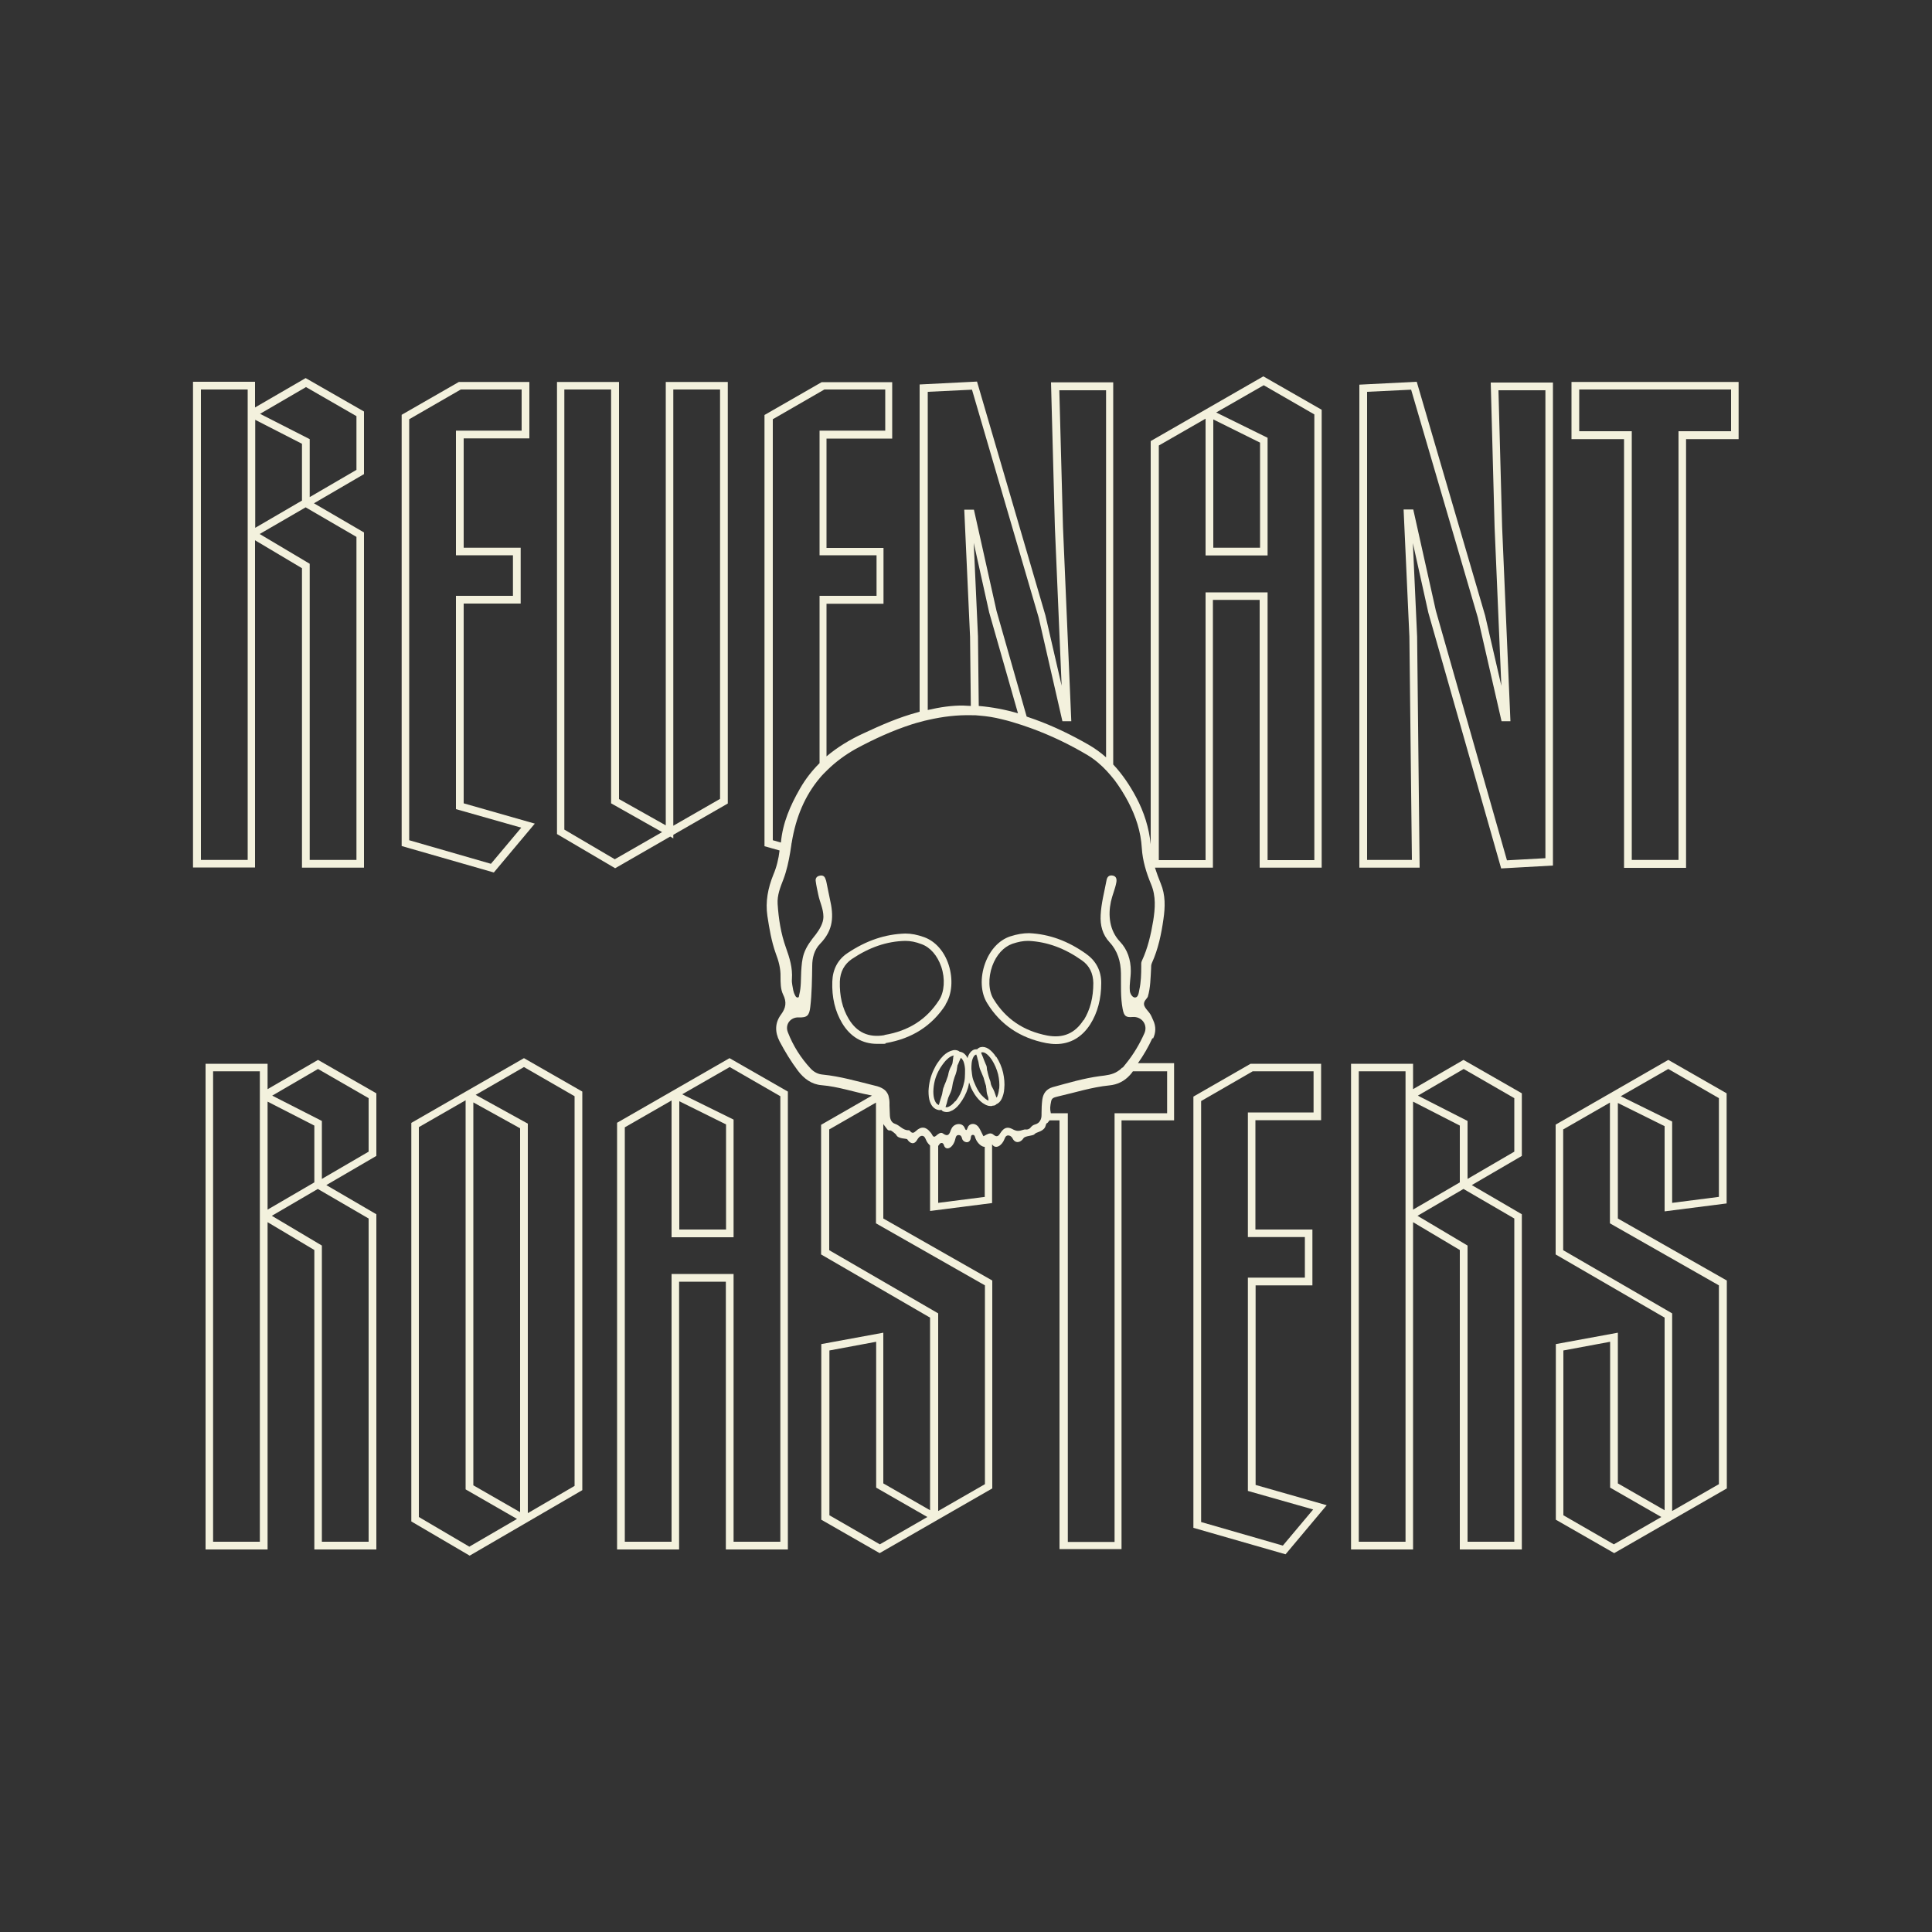 <svg viewBox="0 0 1000 1000" version="1.1" xmlns="http://www.w3.org/2000/svg" data-sanitized-data-name="Layer 1" data-name="Layer 1" id="Layer_1">
  <rect x="0" y="0" width="1000" height="1000" fill="#333333" stroke="none"/>
  <defs>
    <style>
      .cls-1 {
        fill: #f3f1dd;
        stroke-width: 0px;
      }
    </style>
  </defs>
  <path d="M515.6,547.1c-1.3-2-2.5-3.2-3.9-4.2-1.4-.9-2.8-1.2-4.1-.9-.8.2-1.4.6-1.8,1.1-.4,0-.9,0-1.4.1-1.3.4-2.3,1.4-3,2.8-.3.5-.5,1.1-.6,1.7-.5-1.1-1.3-2.3-2.8-3-.5-.2-1-.3-1.4-.4-.2-.2-.5-.4-.8-.5-.8-.3-1.6-.4-2.5-.2-1.8.4-3.4,1.3-5,2.8-1,1-1.9,2.1-2.7,3.3-.9,1.2-1.6,2.5-2.2,3.8-1.7,3.4-2.6,7.1-2.8,11.2h0c0,2.3.2,4.1.8,5.7.5,1.3,1.4,3.1,3.5,3.9.2,0,.7.3,1.4.3s.6,0,.9-.2c.3.4.6.7,1.1.9.6.2,1.2.3,1.7.3s1.3-.1,1.9-.4c1.7-.6,3.2-1.8,4.7-3.7,2-2.6,3.5-5.4,4.4-8.4.3-.9.4-1.8.6-2.8.5,1.4,1,2.8,1.7,4.1.7,1.3,1.5,2.6,2.5,3.8,1,1.2,2.3,2.6,4.1,3.5.3.2.6.3.9.4.7.3,1.4.4,2.1.4s.6-.2,1-.2c.4,0,.9-.1,1.3-.3.2,0,.2-.3.4-.4,1.2-.5,2.2-1.4,2.9-2.9.7-1.5,1.2-3.2,1.3-5.2.3-2.7,0-5.5-.6-8.3-.7-3-1.9-5.7-3.5-8.2ZM486.2,570.9c0,.3-.1.5-.2.8,0,0,0,.1,0,.2,0,0,0,0-.2,0-.9-.4-1.5-1.1-2-2.4-.5-1.3-.7-2.7-.7-4.6.1-3.9,1-7.3,2.6-10.4.6-1.2,1.3-2.3,2.1-3.4.7-.9,1.4-1.9,2.3-2.7,1.2-1.2,2.4-1.9,3.6-2.1s0,0,0,0c-.1.3-.3.5-.3.8,0,.6-.1,1.1-.2,1.7,0,.7-.2,1.3-.3,1.9-.3.7-.7,1.5-1.1,2.2,0,.2-.1.3-.2.5-.3.8-.6,1.6-.7,2.3,0,.4-.2.9-.3,1.3,0,.1,0,.2-.1.3-.5,1.6-1.1,3.1-1.8,4.7v.2c-.5.9-.7,1.9-.9,3.2-.1,1-.5,2-.8,3-.1.4-.3.8-.4,1.3-.1.4-.3.9-.4,1.4ZM494.4,570c-1.2,1.5-2.3,2.4-3.5,2.9-.5.2-1,.3-1.5.1,0-.1,0-.2.1-.3.4-1.1.7-2.1.9-3.1.2-.9.5-1.8,1.1-3,.8-1.6,1.3-3.2,1.5-4.9.1-.8.3-1.7.6-2.6.3-1,.6-2.1,1.1-3.2,0-.2.1-.4.2-.7.2-.6.3-1.2.4-1.8,0-.4.1-.8.2-1.2,0-.3,0-.5.1-.8.1-.3.3-.5.4-.8.2-.6.5-1.2.7-1.7.2-.4.4-.9.6-1.3,0,0,0,0,0-.1.5.4,1,1,1.4,1.9.4,1.1.7,2.4.8,4,0,1.5,0,3-.1,4.4-.1,1.4-.4,2.8-.8,4.1-.8,3-2.1,5.7-4.1,8.2ZM511.7,569.7c-.6-.2-1.2-.6-1.8-1.1-.3-.2-.6-.6-1-.9-.4-.4-.7-.7-1.1-1.1-1.5-1.8-2.5-3.8-3.4-6-.3-.7-.6-1.4-.8-2.1-.2-.7-.4-1.5-.5-2.6-.1-.9-.2-1.8-.3-2.6,0-1.9,0-4.2,1-6.1.4-.8.9-1.2,1.5-1.4,0,0,0,0,0,0,0,0,0,0,0,0,.3.6.4,1.2.6,1.9,0,.4.2.7.3,1.1.2.6.3,1.1.4,1.8.2.9.3,1.9.7,2.9l.6,1.4c.4,1,.8,1.9,1.2,2.9.2.6.3,1.2.5,1.8l.2.7c.2.7.4,1.3.6,1.9v.5c.1.5.2,1,.2,1.5.1,1.2.3,2.3.8,3.5.1.4.2.8.2,1.3,0,.3,0,.6.1.8,0,0,0,0,0,0ZM517.1,563.4h0c-.1,1.7-.5,3.1-1,4.3,0,.2-.2.3-.3.4,0,0,0,0,0,0-.1-.2-.2-.4-.3-.7h0c-.5-1.6-1-3-1.8-4.4-.3-.5-.6-1.1-.8-1.8-.1-.8-.3-1.7-.7-2.6-.4-1.1-.7-2.3-1-3.5,0-.4-.2-.8-.3-1.2,0-.3-.1-.6-.1-.9,0-.7-.2-1.5-.6-2.2-.3-.7-.6-1.4-.9-2.2-.4-1-.7-2-1.2-3-.1-.2-.2-.4-.2-.7,0-.1,0-.2,0-.2,0,0,0,0,.2,0,.7-.1,1.3,0,2.1.5,1.1.7,2.1,1.8,3.2,3.4,1.4,2.2,2.5,4.7,3.2,7.4.6,2.6.8,5,.6,7.5Z" class="cls-1"></path>
  <path d="M562.3,493.8c-9.5-6.8-19.2-10.3-29.6-10.8h0c-3.1,0-6.2.5-9.9,1.7-5.7,1.9-10.4,7-12.9,13.9-2.7,7.4-2.3,15.3,1.1,20.7,6.8,11.1,17.1,18,30.5,20.6,1.7.3,3.4.5,5,.5,7.4,0,13.5-3.5,17.8-10.2,3.8-6,5.7-13.2,5.7-21.4,0-6.3-2.7-11.4-7.6-14.9ZM560.8,528c-4.4,6.9-10.6,9.5-18.7,8-12.4-2.4-21.5-8.6-27.8-18.8-2.7-4.3-2.9-11.1-.7-17.2,2.1-5.8,5.9-9.9,10.4-11.5,3-1,5.5-1.5,8-1.5s.3,0,.5,0c9.6.5,18.6,3.8,27.5,10.1,3.9,2.7,5.8,6.7,5.9,11.7,0,7.5-1.6,13.8-5,19.3Z" class="cls-1"></path>
  <path d="M489.4,519.9c3.4-5.3,4-13.2,1.6-20.6-2.3-7-6.9-12.1-12.6-14.2-3.6-1.3-6.7-1.9-9.8-1.9h0c-10.4.3-20.2,3.6-29.9,10.1-5,3.3-7.7,8.4-7.9,14.7-.3,8.2,1.4,15.4,5.1,21.6,4.2,7,10.4,10.7,18.1,10.7s2.9-.1,4.5-.4c13.5-2.3,23.9-8.9,31-19.9ZM457.8,535.8c-8.2,1.4-14.3-1.4-18.5-8.4-3.3-5.5-4.8-11.9-4.6-19.4.2-5,2.3-8.9,6.2-11.6,9.1-6.1,18.1-9.2,27.7-9.4h0c2.6,0,5.3.5,8.4,1.7,4.5,1.6,8.2,5.9,10.2,11.7,2.1,6.2,1.6,13-1.1,17.2-6.5,10.1-15.8,16-28.3,18.1Z" class="cls-1"></path>
  <path d="M596.8,537.6c1.5-3.1,1.6-6.3.1-9.5-.6-1.4-1.2-2.9-2.1-4-1.9-2.4-4-4.1-1.6-6.9.1-.2.9-1.1.9-1.3,1.4-4.7,1.4-9.6,1.7-14.5,0-1,0-2.1.4-2.9,3.3-7.3,4.9-15,6-22.8.9-6.2,1.1-12.4-1.4-18.4-1.1-2.7-2.1-5.4-3-8.2h30v-138.6h24.2v138.6h32.1v-237l-30.2-17.3-58.3,33.5v208.7c-.9-8.6-3.4-16.6-7.5-24.3-3.3-6.2-7.2-12-11.9-17v-197.8h-32.2l2,74.9,3.5,82.1-8.4-36.4-35.4-121-29.7,1.5v169.4c-.2,0-.4.1-.7.2-9.9,2.6-19.2,6.7-28.4,11-7,3.2-13.4,7.1-19.1,11.9v-79h29.5v-28.9h-29.5v-56.6h34v-29.2h-36.5l-29.6,17v223.2l7.8,2.2c-.5,4.3-1.5,8.5-3.2,12.5-2.8,6.9-4.2,14-3.1,21.4,1,6.6,2.1,13.1,4.3,19.3,1.5,3.9,2.6,7.9,2.5,12.1,0,3.1,0,6.5,1.3,9.2,2,4,1.5,7-1.1,10.5-3.1,4.2-3.2,8.9-.7,13.8,2.8,5.3,5.9,10.4,9.5,15.2,3.1,4.1,7.1,7.1,12.3,7.5,8.5.7,16.5,3.5,24.8,5.1.4,0,.8.2,1.2.3l-26.3,15.1v67.1l56.4,32.7v99.7l-24.2-13.9v-78l-32.1,5.9v90.9l30.2,17.3,58.3-33.5v-107.6l-56.4-32.1v-49c0,.1.1.3.2.4,2,2.5,1.9,3.2,3.5,3,.5,0,2.8,1.9,3,2.3.9,2.2,5.4,1.8,5.7,2.3,1.3,2.1,3.5,3.1,5.1.3.6-1,1.3-2,2.5-2.1,1.3,0,1.7,1.2,2.1,2.1.5,1.2,1.3,2.2,2.1,2.9v33.9l32.1-4.1v-30.4s0,0,0,0c1.8,2.8,5.1.7,6.4-2.7.3-.8.7-1.8,1.8-1.9,1.2,0,2,.7,2.5,1.7,1.3,2.5,4,2.2,5.6-.3.9-1.3,5-1.1,5.7-2.1.9-1.1,4-1.1,5.4-3.5.2-.3.6-2.1.9-2.1.3,0,.9-.7,1.4-1.5h5.2v221.9h32.1v-221.9h27.2v-29.6h-18.7c2.9-4.1,5.4-8.4,7.5-13ZM628,217.1l24.2,12v54.4h-24.2v-66.4ZM599.8,230.6l24.2-13.9v70.8h32.1v-60.9l-26.6-13.1,24.6-14.1,26.2,15.1v230.7h-24.2v-138.6h-32.1v138.6h-24.2v-214.5ZM455.5,799.4l-26.2-15.1v-85.3l24.2-4.5v75.5l26.5,15.2-24.5,14.1ZM480.3,202.8l22.8-1.1,34.5,117.9,12.3,53.7h4.6l-4.3-100.5-1.9-70.8h24.2v190c-2.7-2.4-5.7-4.6-9-6.5-8.9-5.1-18.1-9.6-27.8-13.1-1.4-.5-2.9-1-4.3-1.5l-15.6-54.7-11.7-52.4h-5l3,65.8.4,35.8c-1.3,0-2.6-.2-3.9-.2-5.7-.1-12,.8-18.4,2.3v-164.6ZM506.2,329.4l-2.2-48.4,8,36,14.9,52.2c-6.5-1.9-13.2-3.2-20.3-3.8l-.4-36.1ZM400,434.9v-217.9l26.7-15.4h31.5v21.3h-34v64.5h29.5v21h-29.5v86.6c-3.9,3.9-7.3,8.2-10.2,13.3-5,8.7-8.9,17.7-9.8,27.8l-4.2-1.2ZM509.8,665.2v103l-24.2,13.9v-102.3l-56.4-32.7v-62.5l24.2-13.9v62.5l56.4,32.1ZM509.8,619.5l-24.2,3.1v-29.5c0,0,.1-.1.2-.2.4-.6.8-1.4,1.7-1.3.8.1,1,.9,1.2,1.5.9,2.3,4,1.6,5.5-2.6.4-1.1.4-3,1.9-3,1.4,0,1.6.9,1.9,1.9.5,1.9,3.7,2.9,4.4,0,.2-.7,0-1.9,1.1-2,1.1,0,1.1,1.1,1.4,1.8,1,2.6,3.3,4.5,4.8,4.4v25.7ZM604.1,554.6v21.6h-27.2v221.9h-24.2v-221.9h-8.8c-.5-2.4-.4-3.4.2-6.3.4-1.8,1.8-1.9,3.6-2.4,8.8-2,17.4-4.8,26.5-5.7,4.1-.4,7.7-2.1,10.6-5.3.6-.6,1.1-1.3,1.6-2h17.8ZM580.7,552.7c-.7.8-1.4,1.3-2.2,1.8-2.7,1.8-6,2.1-9.2,2.5-8.3,1.1-16.3,3.5-24.4,5.7-3.1.9-4.9,3-5.4,6.4-.3,2.3-.4,4.7-.4,7,0,.3,0,.6,0,.9,0,1.2-.2,2.2-.7,3-.5,1-1.4,1.7-2.9,2.1-.6.2-1.3.6-1.7,1.1-.8,1.1-1.8,1.6-3.1,1.4-.2,0-.5,0-.7.1-2.9.9-3.8.9-6.2-.4-2.4-1.2-4.2-.6-5.9,2-1,1.6-1.8,2.6-3.7,1-.2-.1-.3-.2-.4-.3-1.4-.8-2.7,0-4,.7-.3.2-.5.3-.8.4-.8-1.5-1.4-3-2.2-4.3-1.5-2.5-4.2-2.6-5.5-1-.6.7-.9,3.7-2,1-1.1-2.8-5.1-2.5-6.6,0-.2.4-.4.8-.6,1.2-.7,2.2-1.5,3.5-4,1.7-.8-.6-1.7-.3-2.5.3-.3.2-.7.5-1,.8-.9.8-1.5.8-2.1-.4-.2-.4-.5-.8-.7-1.1,0,0-.1-.1-.2-.2-2.2-2.9-4.8-3.3-7.5-.7-1.1,1-1.9,1.4-3,.1-.2-.2-.5-.5-.7-.5-3,.2-4.6-2.5-7.1-3.3-1.9-.6-2.6-2.4-2.7-4.3-.1-1.7-.1-3.4-.2-5.1,0-.5,0-1,0-1.5,0-1.2-.2-2.2-.4-3.1,0-.3-.2-.5-.2-.8-.5-1.3-1.3-2.4-2.5-3.2-1.2-.8-2.7-1.4-4.6-1.8-8.9-2.2-17.8-4.8-26.9-5.7-2.4-.2-4.5-1.3-6.2-3.1-5.1-5.5-9.1-11.8-11.8-18.8-1.6-4,1.3-7.8,5.5-7.7,4.4.2,5.6-.9,6.1-5.4.8-6.6.9-14.6,1-21.2,0-4.3,1.1-8.4,4-11.4,7.1-7.3,7.2-14.4,5.1-23.5-.6-2.7-1.1-5.5-1.7-8.3-.1-.7-.3-1.3-.6-2-.5-1.5-1.7-1.9-3.1-1.5-1.4.3-2.1,1.4-1.9,2.7.3,2.3.8,4.6,1.3,6.9.8,4.1,2.7,7.4,2.7,11.7,0,3.1-2,6.5-3.9,9-2.5,3.1-4.9,6.2-6.2,10-1,3-1.2,6.1-1.4,9.2-.2,4,0,8.1-1,12-.2.6,0,1.4-.7,1.5-.8.1-1.2-.5-1.5-1.2-.9-1.6-1.1-3.5-1.4-5.2-.2-1-.3-2.1-.2-3.2.4-5.7-1.2-10.9-3.1-16.2-2.6-7.2-3.8-14.9-4.3-22.6-.3-4.5,1.4-8.7,3-12.8,1.7-4.5,2.7-9.2,3.5-13.9.2-1.3.4-2.6.6-3.9,0-.4.1-.8.2-1.2,2.1-13,6.8-24.3,14.6-33.5,1.2-1.5,2.6-2.8,4-4.2,4.1-4,8.9-7.6,14.4-10.7,9.4-5.1,19-9.5,29.2-12.8,1.5-.5,3-.9,4.6-1.3,1.3-.4,2.6-.7,4-1,7.4-1.7,14.9-2.6,22.4-2.4,1.3,0,2.6,0,4,.2,3.9.3,7.7.9,11.6,1.9,3.5.8,7,1.9,10.4,3,1.5.5,3.1,1.1,4.6,1.6,10.2,3.7,20,8.4,29.4,14,3.8,2.3,7,5.1,9.9,8.2,1.4,1.5,2.7,3.1,4,4.7,2.6,3.5,5,7.3,7.1,11.3,3.9,7.5,6.5,15.3,7,23.9.4,6.5,2.3,12.7,4.8,18.7,2.6,6.2,2.1,12.5,1.1,18.9-1.2,7.1-2.8,14.2-5.9,20.8-.4.8-.3,1.8-.3,2.7,0,4.1-.1,8.2-1,12.3-.3,1.6-.6,4-2.3,3.9-1.3,0-2.5-2-2.6-3.5-.3-3.7.5-6.6.5-10.3,0-5.7-1.7-11-5.6-15.1-5.5-5.8-6.2-13.7-4.7-20.7.7-3.3,2.2-6.6,2.8-9.9.3-1.6.1-3.2-1.8-3.6-2-.4-3,.7-3.3,2.6-1.1,5.9-2.7,11.7-3,17.8-.3,5.3.9,10.1,4.6,14.1,4.2,4.5,5.8,10,5.9,16.1.1,6.2-.3,12.3.9,18.5.7,3.6,1.6,4.4,5.1,4.1,4.8-.4,8.1,4.1,6.1,8.5-2.5,5.6-5.6,10.8-9.4,15.5-.6.7-1.1,1.4-1.7,2.1Z" class="cls-1"></path>
  <path d="M132.1,279.7l24.2,14.4v155h32.1v-173.5l-25.9-15.1,25.9-15.1v-32.4l-30.2-17.3-26.2,15.2v-13.3h-32.1v251.4h32.1v-169.4ZM184.5,277.9v167.2h-24.2v-153.3l-25.9-15.4,23.8-13.8,26.3,15.3ZM158.3,200.3l26.2,15.1v27.8l-24.2,14.1v-30l-25.7-13.1,23.7-13.8ZM132.1,217.3l24.2,12.4v29.4l-24.2,14.1v-55.8ZM128.2,445.1h-24.2v-243.5h24.2v243.5Z" class="cls-1"></path>
  <path d="M276.8,426.3l-36.8-10.5v-103.4h29.5v-28.9h-29.5v-56.6h34v-29.2h-36.5l-29.6,17v223.2l47.7,13.7,21.3-25.4ZM211.8,434.9v-217.9l26.7-15.4h31.5v21.3h-34v64.5h29.5v21h-29.5v110.4l33.8,9.6-15.7,18.7-42.3-12.2Z" class="cls-1"></path>
  <path d="M348.5,434v-1.9l28.2-16.2v-218.2h-32.1v229.5l-24.2-13.6v-215.9h-32.1v234l30.1,17.7,28.5-16.4,1.7,1ZM348.5,201.6h24.2v211.9l-24.2,13.9v-225.8ZM318.3,444.8l-26.2-15.4v-227.8h24.2v214.2l26.4,14.9-24.4,14Z" class="cls-1"></path>
  <path d="M773.6,272.9l3.5,82.1-8.4-36.4-35.4-121-29.7,1.5v250h31.2l-1.3-119.6-2.2-48.4,8,36,37.7,132.4,26.8-1.5v-250h-32.2l2,74.9ZM799.9,201.9v242.3l-19.9,1.1-36.8-129.2-11.7-52.4h-5l3,65.8,1.3,115.6h-23.2v-242.3l22.8-1.1,34.5,117.9,12.3,53.7h4.6l-4.3-100.5-1.9-70.8h24.2Z" class="cls-1"></path>
  <path d="M813.4,197.7v29.6h27.2v221.9h32.1v-221.9h27.2v-29.6h-86.6ZM896,223.2h-27.2v221.9h-24.2v-221.9h-27.2v-21.6h78.6v21.6Z" class="cls-1"></path>
  <path d="M138.5,563.9v-13.3h-32.1v251.4h32.1v-169.4l24.2,14.4v155h32.1v-173.5l-25.9-15.1,25.9-15.1v-32.4l-30.2-17.3-26.2,15.2ZM134.5,798h-24.2v-243.5h24.2v243.5ZM138.5,570.2l24.2,12.4v29.4l-24.2,14.1v-55.8ZM190.8,630.8v167.2h-24.2v-153.3l-25.9-15.4,23.8-13.9,26.3,15.3ZM190.8,568.3v27.8l-24.2,14.1v-30l-25.7-13.1,23.7-13.8,26.2,15.1Z" class="cls-1"></path>
  <path d="M212.9,581.2v206.3l30.2,17.7,58.3-33.9v-206.3l-30.2-17.3-58.3,33.5ZM243,800.6l-26.2-15.4v-201.8l24.2-13.9v201.4l26.6,15.3-24.6,14.3ZM269.2,782.7l-24.2-13.9v-198.2l24.2,13.4v198.8ZM297.4,769.1l-24.2,14.1v-201.6l-27-14.9,25-14.4,26.2,15.1v201.8Z" class="cls-1"></path>
  <path d="M319.4,581.2v220.8h32.1v-138.6h24.2v138.6h32.1v-237l-30.2-17.3-58.3,33.5ZM351.6,570l24.2,12v54.4h-24.2v-66.4ZM403.9,798h-24.2v-138.6h-32.1v138.6h-24.2v-214.5l24.2-13.9v70.8h32.1v-60.9l-26.6-13.1,24.6-14.1,26.2,15.1v230.7Z" class="cls-1"></path>
  <path d="M649.8,665.3h29.5v-28.9h-29.5v-56.6h34v-29.2h-36.5l-29.6,17v223.2l47.7,13.7,21.3-25.4-36.8-10.5v-103.4ZM679.7,781.3l-15.7,18.7-42.3-12.2v-217.9l26.7-15.4h31.5v21.3h-34v64.5h29.5v21h-29.5v110.4l33.8,9.6Z" class="cls-1"></path>
  <path d="M731.4,563.9v-13.3h-32.1v251.4h32.1v-169.4l24.2,14.4v155h32.1v-173.5l-25.9-15.1,25.9-15.1v-32.4l-30.2-17.3-26.2,15.2ZM727.5,798h-24.2v-243.5h24.2v243.5ZM731.4,570.2l24.2,12.4v29.4l-24.2,14.1v-55.8ZM783.8,630.8v167.2h-24.2v-153.3l-25.9-15.4,23.8-13.9,26.3,15.3ZM783.8,568.3v27.8l-24.2,14.1v-30l-25.7-13.1,23.7-13.8,26.2,15.1Z" class="cls-1"></path>
  <path d="M805.2,582.2v67.1l56.4,32.7v99.7l-24.2-13.9v-78l-32.1,5.9v90.9l30.2,17.3,58.3-33.5v-107.6l-56.4-32.1v-59.8l24.2,12v44.1l32.1-4.1v-57l-30.2-17.3-58.3,33.5ZM835.4,799.4l-26.2-15.1v-85.3l24.2-4.5v75.5l26.5,15.2-24.5,14.1ZM889.7,665.2v103l-24.2,13.9v-102.3l-56.4-32.7v-62.5l24.2-13.9v62.5l56.4,32.1ZM889.7,619.5l-24.2,3.1v-42.1l-26.6-13.1,24.6-14.1,26.2,15.1v51.2Z" class="cls-1"></path>
</svg>